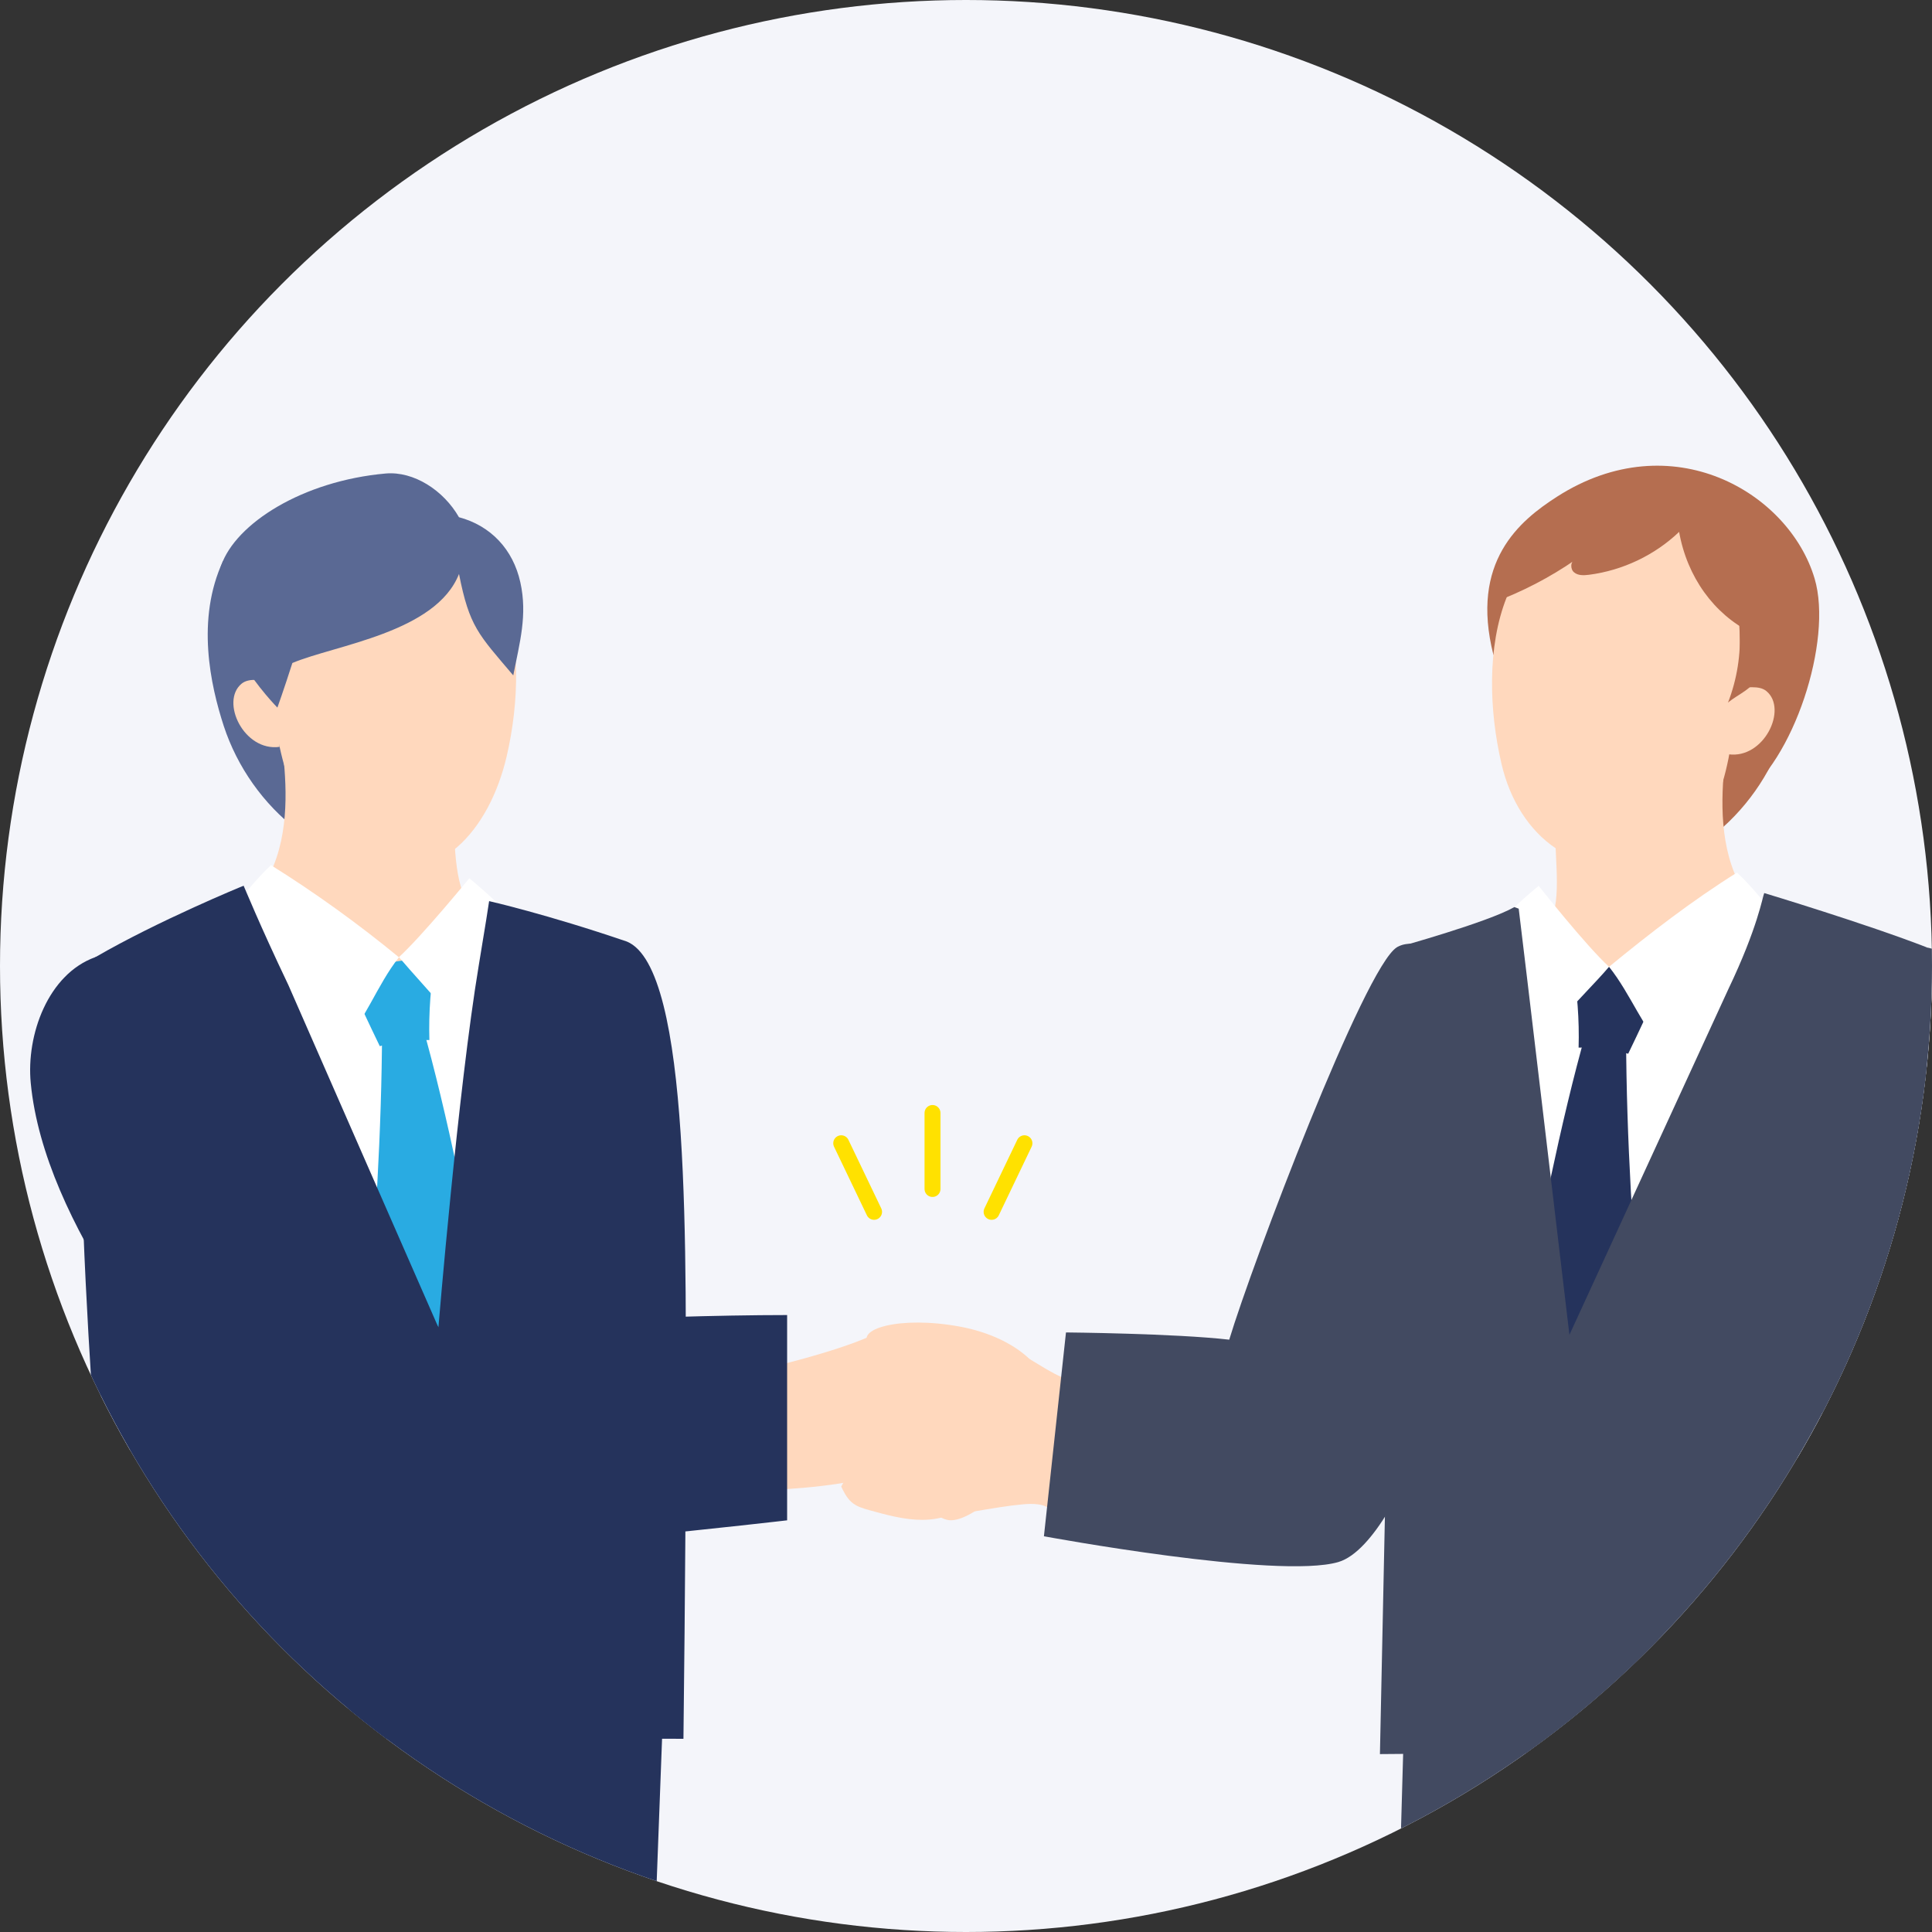 <?xml version="1.0" encoding="UTF-8"?>
<svg id="_レイヤー_2" data-name="レイヤー_2" xmlns="http://www.w3.org/2000/svg" width="120" height="120" xmlns:xlink="http://www.w3.org/1999/xlink" viewBox="0 0 120 120">
  <rect x="0" y="0" width="120" height="120" fill="#333333" stroke="none"/>
  <defs>
    <clipPath id="clippath">
      <circle cx="60" cy="60" r="60" fill="#f4f5fa"/>
    </clipPath>
  </defs>
  <g id="_レイヤー_1-2" data-name="レイヤー_1">
    <g>
      <circle cx="60" cy="60" r="60" fill="#f4f5fa"/>
      <g clip-path="url(#clippath)">
        <g>
          <path d="M13.85,34.85c-1.68,3.62-.78,7.7.05,10.25.84,2.55,2.45,4.83,4.58,6.47-.79-4.17-.77-8.5.06-12.66.09-.45.17-.97-.14-1.31-.22-.24-.56-.29-.88-.34-1.06-.15-2.03-2.63-3.67-2.41Z" fill="#5a6994"/>
          <path d="M28.13,49.52c-1.05.12-9.57-3.29-10.62-3.41.44,3.94,1.32,12.23-9.45,12.81,0,8.61,7.35,15.15,14.81,15.15,8.47,0,14.48-5.54,14.48-15.06-9.68,0-8.95-3.79-9.23-9.48Z" fill="#ffd8bd"/>
          <path d="M22.95,31.65c-6.77.31-6.59,6.76-6.09,11.47.54,5.16,1.95,9.26,5.77,10.56,4.62,1.56,7.77-2.13,8.84-6.7,1.56-6.7.43-15.73-8.51-15.32Z" fill="#ffd8bd"/>
          <path id="_x3C_パス_x3E_" d="M16.87,42.22c-.62.08-1.39-.15-1.87.25-1.33,1.11.15,4.22,2.36,3.92-.01-1.31-.03-2.62-.5-4.17Z" fill="#ffd8bd"/>
          <path d="M13.21,58.08c6.7,3.43,13.26,2.69,18.65-.54,2.58.17,4.41,1.58,6.99,1.75-2.53,11.48-4.89,21.28-7.42,32.77-8.22-2.03-16.79-2.01-25.25-1.98.53-10.15-1.28-19.3-2.2-29.42,2.61-1.12,8.55-2.92,9.23-2.57Z" fill="#fff"/>
          <path d="M21.45,60.37c1.83-.48,3.71-.79,5.6-.92-.3,1.7-.43,3.43-.38,5.15-1.04-.04-2.09.09-3.08.38-.67-1.39-1.33-2.78-2.14-4.61Z" fill="#29abe2"/>
          <path d="M32.41,57.58c-1.73-1.79-3.26-3.03-3.26-3.03,0,0-2.91,3.56-4.37,4.9.76.9,2.42,2.71,3.18,3.61,2.02-2.63,2.13-3.16,4.45-5.48Z" fill="#fff"/>
          <path d="M26.2,63.58c1.63,5.72,2.94,12.61,4.11,18.44-1.22.49-2.44.99-3.73,1.25-1.29.26-2.65.27-3.88-.19.6-5.96,1.01-13.05,1.03-19.04.79-.11,1.58-.22,2.47-.46Z" fill="#29abe2"/>
          <path d="M16.82,53.73c2.77,1.73,5.43,3.65,7.96,5.73-1.36,1.7-2.18,4.13-3.54,5.4-1.83-2.2-5.82-5.16-8.39-6.41,1.03-1.3,2.75-3.58,3.98-4.71Z" fill="#fff"/>
          <path d="M15.13,55.01c.11.23.94,2.31,2.78,6.17l9.32,21.27s1.22-14.77,2.51-22.51h0c.09-.53.17-1.06.26-1.59.07-.41.13-.81.2-1.22.06-.38.12-.77.18-1.16,0,0,3.57.81,8.55,2.51.96,4.52-.08,18.14.59,22.72.17,1.14-.44,26.79-.44,26.79l-33.65.02,1.03-11.54s-2.85-32.49-.55-37.01c3.89-2.26,9.14-4.42,9.21-4.44Z" fill="#25335c"/>
          <path d="M28.51,32.13c-.96-1.68-2.81-2.87-4.55-2.72-5.18.46-9.32,3.11-10.22,5.71-1.39,3.93,3.49,8.83,3.49,8.83,0,0,.41-1.14.93-2.77,2.66-1.12,8.91-1.88,10.35-5.53.65,3.29,1.2,3.74,3.37,6.3.4-2.05.89-3.74.44-5.78-.45-2.04-1.83-3.52-3.83-4.05Z" fill="#5a6994"/>
          <path d="M38.93,58.48c4.04,1.64,3.66,19.66,3.66,31.48,0,6.46-.14,18.04-.14,18.04l-6.7-.02s.7-26.02.37-37.21c-.12-3.97,2.26-7.11,2.81-12.29Z" fill="#25335c"/>
          <path d="M44.66,85.64c3.95-.81,7.92-1.91,9.67-2.78.54-.27,1.56.1,2.12.31,2.12.8,8.95,4.45,8.36,5.77-1.29,2.86-4.62,5.8-5.98,5.46-1.16-.28-2.09-1.87-4.38-2.73-3.09.8-5.91.82-9.22,1.05.21-1.4-2.35-6.72-.56-7.08Z" fill="#ffd8bd"/>
          <path d="M5.92,59.45c-2.93,1.05-4.3,4.82-4.01,7.82.84,8.8,8.99,18.41,12.59,22.85,2.66,3.28,7.71,5.83,12,6.11,4.48.29,22.39-1.8,22.39-1.8,0,0,0-7.27,0-12.75-8.77,0-21.65.77-21.65.77,0,0-15.43-20.88-16.41-21.73-.98-.84-3.5-1.77-4.9-1.27Z" fill="#25335c"/>
          <path d="M110.87,35.31c1.68,3.62.78,7.7-.05,10.25-.84,2.55-2.45,4.83-4.58,6.47.79-4.17.77-8.5-.06-12.66-.09-.45-.17-.97.14-1.31.22-.24.56-.29.88-.34,1.06-.15,2.03-2.63,3.67-2.41Z" fill="#b56e50"/>
          <path d="M92.76,40.68c-1.47-5.8,1.63-8.34,3.95-9.83,7.12-4.56,14.41-.27,16,5.09,1.14,3.85-1.31,11.37-4.63,13.62-4.5-3.94-9.5-6.48-15.32-8.89Z" fill="#b56e50"/>
          <path d="M96.59,49.98c1.05.12,9.57-3.29,10.62-3.41-.44,3.94-1.32,12.23,9.45,12.81,0,8.61-7.35,15.15-14.81,15.15-8.47,0-12.69-5.25-12.69-14.77,9.68,0,7.16-4.08,7.44-9.77Z" fill="#ffd8bd"/>
          <path d="M101.77,32.12c6.77.31,6.59,6.76,6.09,11.47-.54,5.16-1.36,8.47-5.18,9.76-4.62,1.56-8.36-1.34-9.42-5.91-1.56-6.7-.43-15.73,8.51-15.32Z" fill="#ffd8bd"/>
          <path id="_x3C_パス_x3E_-2" data-name="_x3C_パス_x3E_" d="M107.85,42.68c.62.08,1.39-.15,1.87.25,1.33,1.11-.15,4.22-2.36,3.92.01-1.31.03-2.62.5-4.17Z" fill="#ffd8bd"/>
          <path d="M111.51,58.55c-6.7,3.43-13.26,2.69-18.65-.54-2.58.17-2.1,1.74-4.68,1.91,2.53,11.48,2.58,21.12,5.11,32.6,8.22-2.03,16.79-2.01,25.25-1.98-.53-10.15,1.28-19.3,2.2-29.42-2.61-1.12-8.55-2.92-9.23-2.57Z" fill="#fff"/>
          <path d="M103.27,60.84c-1.83-.48-3.51-1.01-5.6-.92.3,1.7.43,3.43.38,5.15,1.04-.04,2.09.09,3.08.38.67-1.39,1.33-2.78,2.14-4.61Z" fill="#25335c"/>
          <path d="M92.31,58.05c1.73-1.79,3.26-3.03,3.26-3.03,0,0,2.91,3.69,4.37,5.03-.76.9-2.42,2.57-3.18,3.47-2.02-2.63-2.13-3.16-4.45-5.48Z" fill="#fff"/>
          <path d="M98.53,64.04c-1.63,5.72-2.94,12.61-4.11,18.44,1.22.49,2.44.99,3.73,1.25s2.65.27,3.88-.19c-.6-5.96-1.01-13.05-1.03-19.04-.79-.11-1.58-.22-2.47-.46Z" fill="#25335c"/>
          <path d="M107.9,54.19c-2.77,1.73-5.43,3.78-7.96,5.86,1.36,1.7,2.18,3.99,3.54,5.27,1.83-2.2,5.82-5.16,8.39-6.41-1.03-1.3-2.75-3.58-3.98-4.71Z" fill="#fff"/>
          <path d="M67.57,85.96c-1.91-.07-3.54-1.79-5.35-2.41-1.1,2.98-3.69,7.8-4.79,10.78,1.62-.14,4.45-.75,6.07-.89.65-.06,1.41-.07,1.85.41.76-2.63,1.51-5.25,2.22-7.88Z" fill="#ffd8bd"/>
          <path d="M119.83,108.67l-34.12.28,1.05-50.1s5.64-1.56,7.3-2.51l.27.1c.06.39,3.15,26.47,3.15,26.47l9.87-21.47c1.84-3.85,2.12-5.73,2.23-5.97.07.02,6.39,1.93,10.09,3.37,0,11.53-.14,36.04-.14,36.04l.28,13.78Z" fill="#424a61"/>
          <path d="M126.75,105.83h-12.7c-.69-11.35-1.62-23.79-.11-35.45.39-3.05,2.96-10.24,5.75-11.53,3.84.74,6.2,9.54,6.41,15.03.53,13.76.87,22.81.65,31.96Z" fill="#424a61"/>
          <path d="M64.22,84.69c-1.11-1.22-2.86-1.97-4.59-2.29-3.78-.7-6.63.17-5.59,1.15l1.64.15s2.55.87,4.01,2.08c.39.32.72.7,1.18.94.87.46,1.99.28,2.66-.24s1.06-1.37.69-1.78Z" fill="#ffd8bd"/>
          <path d="M88.18,89.71c-.71,2.1-2.87,6.67-5.05,7.31-3.73,1.1-18.29-1.6-18.29-1.6l1.37-12.66s6.75.06,10.14.45c1.44-4.77,8.41-23.14,10.41-24.37,1.25-.77,3.63.62,4.54,1.77.91,1.15,1.17,2.68,1.3,4.14.53,5.92-.72,14.07-4.42,24.96Z" fill="#424a61"/>
          <path d="M104.29,33.04c-1.52,1.45-3.51,2.39-5.59,2.66-.32.04-.68.06-.93-.15-.25-.2-.24-.71.08-.78-1.59,1.1-3.31,1.99-5.12,2.66.07-1.51.86-2.93,1.96-3.97,1.1-1.03,2.5-1.71,3.95-2.15,2.34-.71,5.09-.77,7.03.72,2.14,1.64,2.68,4.58,3.07,7.25-2.27-1.15-3.95-3.42-4.45-6.26Z" fill="#b56e50"/>
          <path d="M108.05,39.08c.09,1.55-.16,3.11-.72,4.56.64-.54,1.57-.85,1.83-1.65.18-.53-.03-1.12-.29-1.61-.26-.49-.6-.97-.82-1.3Z" fill="#b56e50"/>
          <path d="M52.25,92.33c.58-1.06,1.25-2.22,2.31-2.53.64-.19,1.3-.03,1.94.12,1.01.25,2.02.49,3.03.74.61.15,1.33.42,1.46,1.12.09.51-.2,1.02-.54,1.37-.84.88-2.01,1.24-3.13,1.25s-2.23-.3-3.32-.6c-.39-.11-.79-.22-1.11-.5s-.54-.75-.64-.97Z" fill="#ffd8bd"/>
          <line x1="57.92" y1="69.13" x2="57.92" y2="73.85" fill="none" stroke="#ffe100" stroke-linecap="round" stroke-linejoin="round" stroke-width=".99"/>
          <line x1="52.25" y1="71.01" x2="54.29" y2="75.27" fill="none" stroke="#ffe100" stroke-linecap="round" stroke-linejoin="round" stroke-width=".99"/>
          <line x1="63.63" y1="71.01" x2="61.59" y2="75.27" fill="none" stroke="#ffe100" stroke-linecap="round" stroke-linejoin="round" stroke-width=".99"/>
          <polygon points="41.23 105.13 40.67 120 20.06 116.05 22.41 101.18 41.23 105.13" fill="#25335c"/>
          <polygon points="87.26 105.13 86.74 123.42 108.43 116.05 106.08 101.18 87.26 105.13" fill="#424a61"/>
        </g>
      </g>
    </g>
  </g>
</svg>